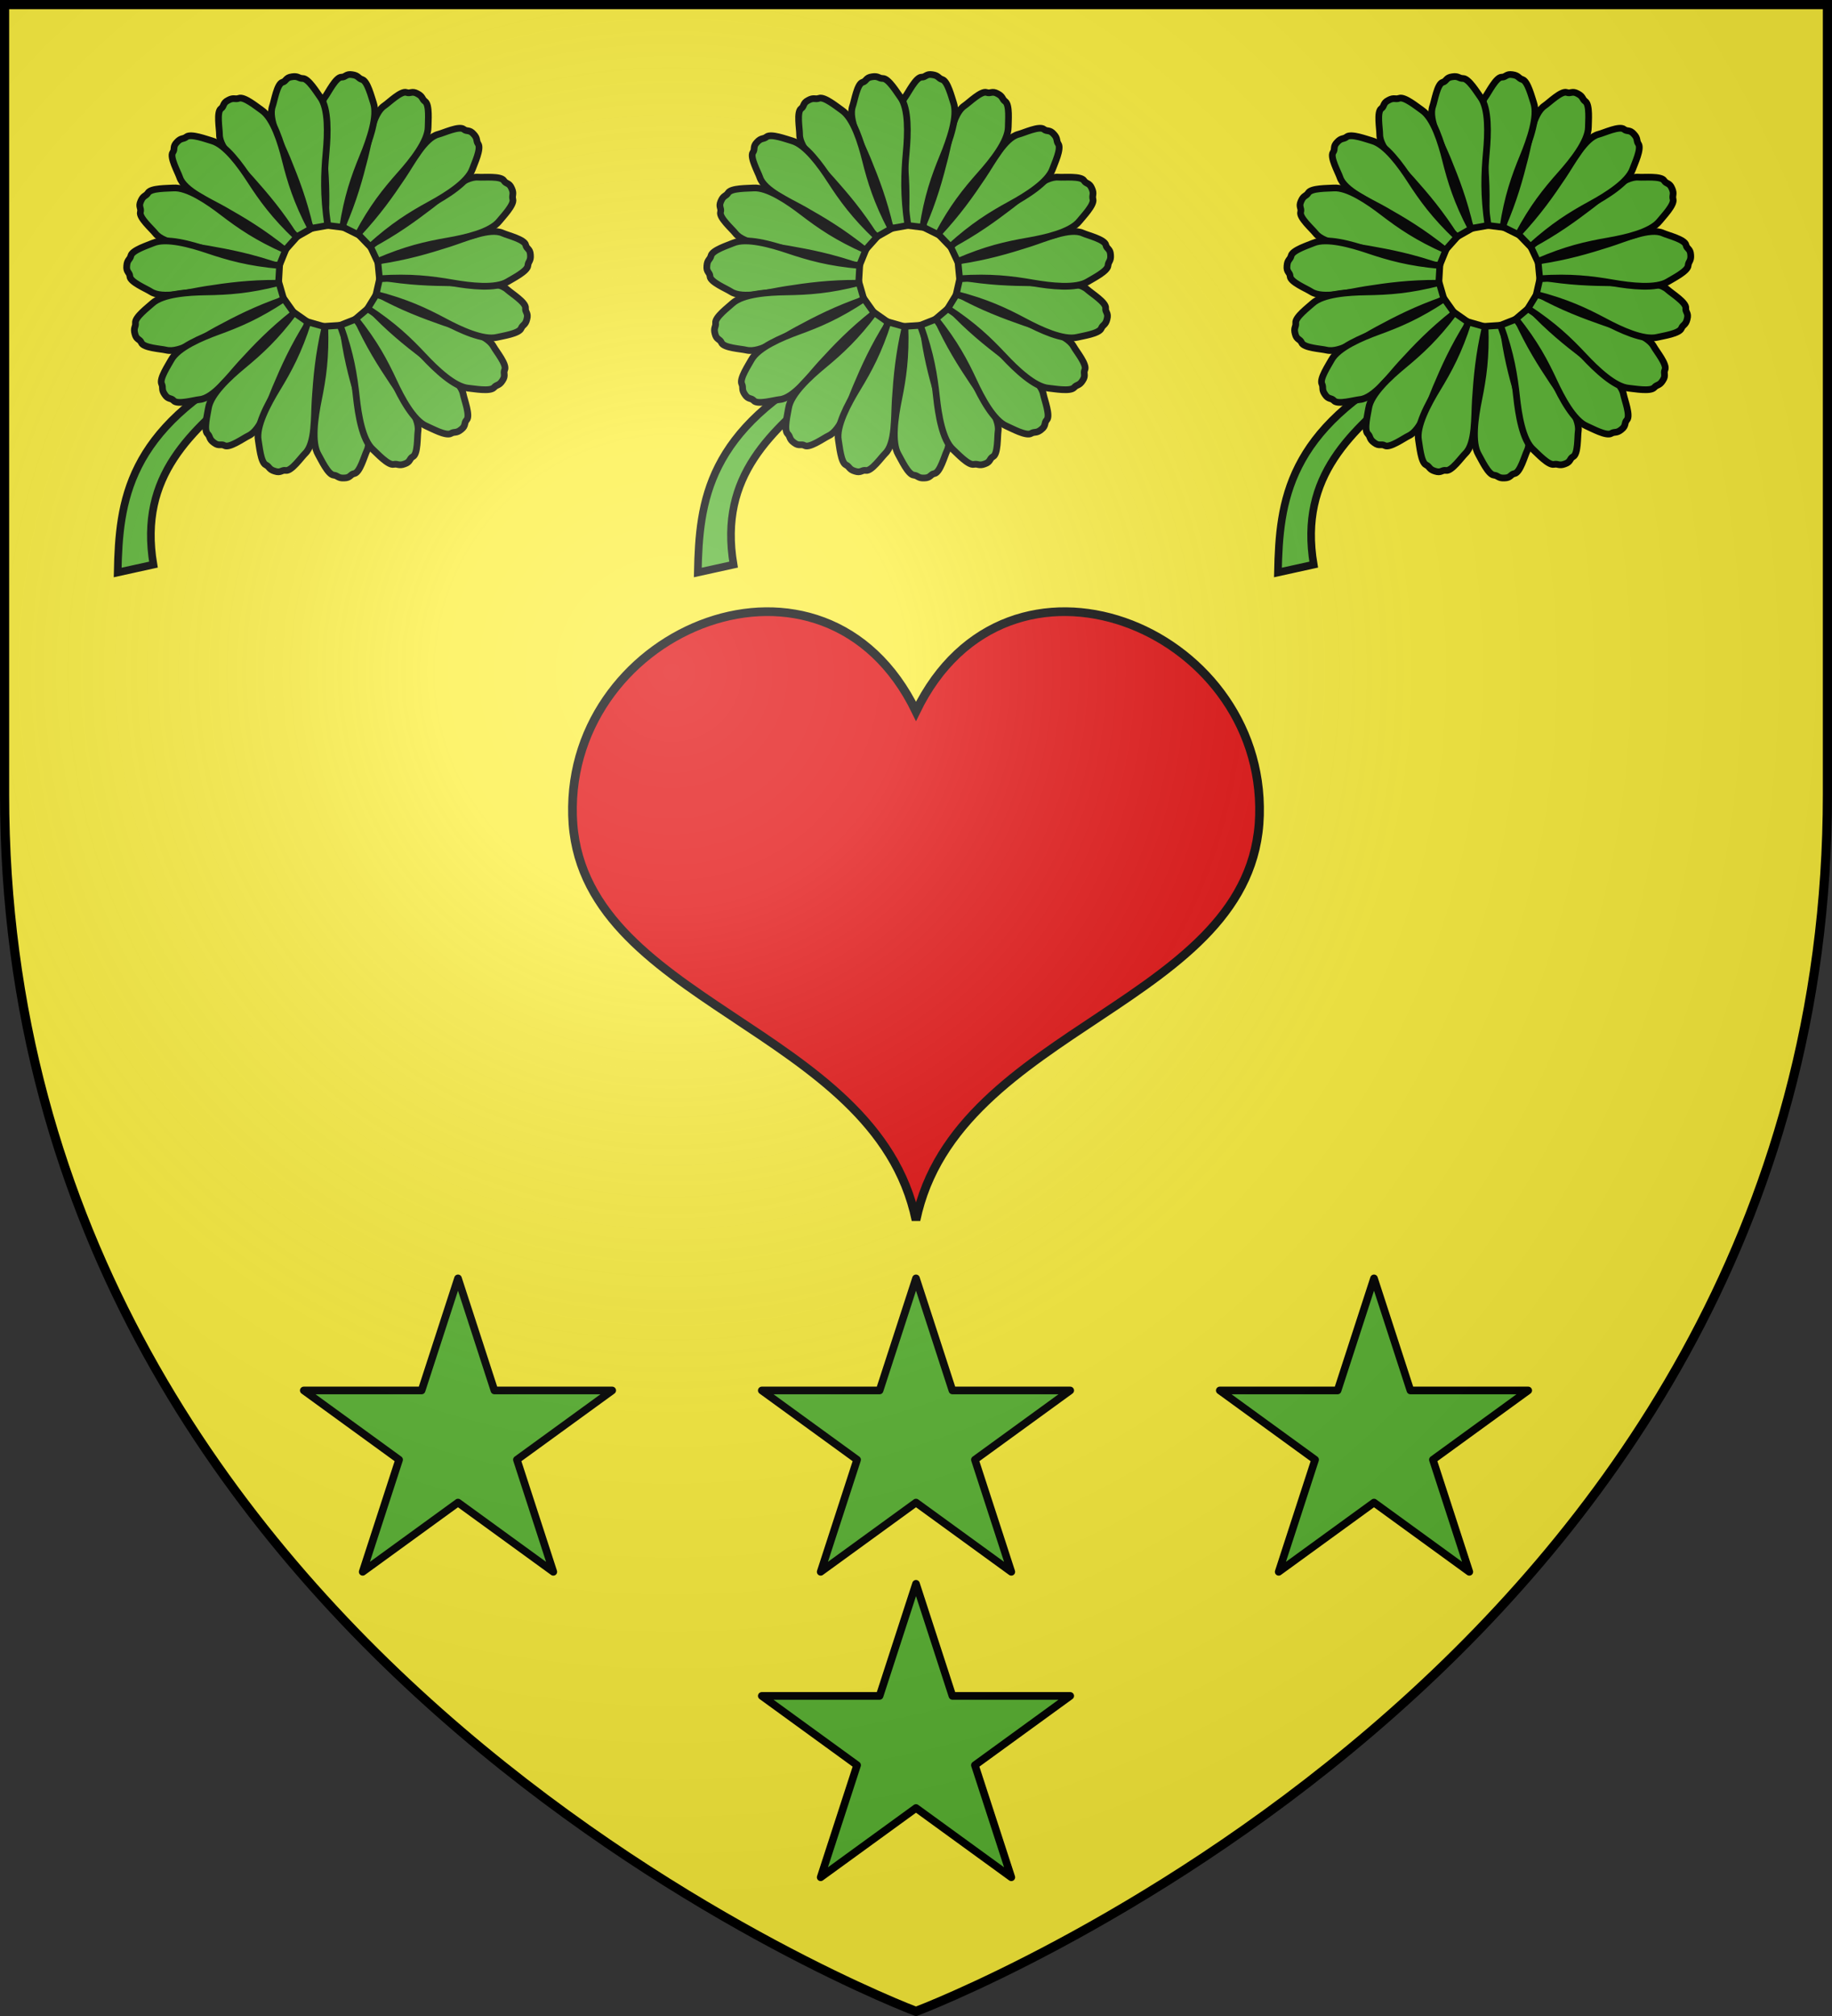 <?xml version="1.0" encoding="UTF-8" standalone="no"?>
<svg
   xmlns:dc="http://purl.org/dc/elements/1.1/"
   xmlns:cc="http://creativecommons.org/ns#"
   xmlns:rdf="http://www.w3.org/1999/02/22-rdf-syntax-ns#"
   xmlns:svg="http://www.w3.org/2000/svg"
   xmlns="http://www.w3.org/2000/svg"
   xmlns:xlink="http://www.w3.org/1999/xlink"
   xmlns:sodipodi="http://sodipodi.sourceforge.net/DTD/sodipodi-0.dtd"
   xmlns:inkscape="http://www.inkscape.org/namespaces/inkscape"
   width="600"
   height="660"
   viewBox="0 0 600 660"
   id="svg2"
   sodipodi:version="0.32"
   inkscape:version="0.46"
   sodipodi:docname="Blason_ville_fr_Levet-A_(Cher).svg"
   inkscape:output_extension="org.inkscape.output.svg.inkscape"
   version="1.0">
  <rect x="0" y="0" width="600" height="660" fill="#333333" stroke="none"/>
  <sodipodi:namedview
     inkscape:window-height="977"
     inkscape:window-width="1280"
     inkscape:pageshadow="2"
     inkscape:pageopacity="0.0"
     guidetolerance="10.0"
     gridtolerance="10.0"
     objecttolerance="10.0"
     borderopacity="1.0"
     bordercolor="#666666"
     pagecolor="#ffffff"
     id="base"
     showgrid="false"
     inkscape:zoom="1.1863636"
     inkscape:cx="299.99999"
     inkscape:cy="329.99999"
     inkscape:window-x="-4"
     inkscape:window-y="-4"
     inkscape:current-layer="layer3"
     inkscape:object-nodes="true" />
  <defs
     id="defs4">
    <radialGradient
       id="Gradient1"
       gradientUnits="userSpaceOnUse"
       cx="-80"
       cy="-80"
       r="405">
      <stop
         style="stop-color:#fff;stop-opacity:0.31"
         offset="0"
         id="stop7" />
      <stop
         style="stop-color:#fff;stop-opacity:0.25"
         offset="0.19"
         id="stop9" />
      <stop
         style="stop-color:#6b6b6b;stop-opacity:0.125"
         offset="0.6"
         id="stop11" />
      <stop
         style="stop-color:#000;stop-opacity:0.125"
         offset="1"
         id="stop13" />
    </radialGradient>
    <clipPath
       id="shield_cut">
      <path
         id="shield"
         d="M -298.5,-298.5 L 298.5,-298.5 L 298.5,-40 C 298.5,246.31 0,358.5 0,358.5 C 0,358.5 -298.5,246.31 -298.5,-40 L -298.5,-298.5 z" />
    </clipPath>
    <g
       id="s-4">
      <g
         id="c-6">
        <path
           transform="matrix(0.951,0.309,-0.309,0.951,0,-1)"
           d="M 0,0 L 0,1 L 0.5,1 L 0,0 z"
           id="t-0" />
        <use
           height="540"
           width="810"
           y="0"
           x="0"
           id="use2144-7"
           transform="scale(-1,1)"
           xlink:href="#t-0" />
      </g>
      <g
         id="a-1">
        <use
           height="540"
           width="810"
           y="0"
           x="0"
           id="use2147-7"
           transform="matrix(0.309,0.951,-0.951,0.309,0,0)"
           xlink:href="#c-6" />
        <use
           height="540"
           width="810"
           y="0"
           x="0"
           id="use2149-7"
           transform="matrix(-0.809,0.588,-0.588,-0.809,0,0)"
           xlink:href="#c-6" />
      </g>
      <use
         height="540"
         width="810"
         y="0"
         x="0"
         id="use2151-7"
         transform="scale(-1,1)"
         xlink:href="#a-1" />
    </g>
    <g
       id="f">
      <rect
         id="rect1964"
         style="fill:#28166f"
         y="-30"
         x="-50"
         height="60"
         width="100" />
      <g
         id="g1966"
         style="fill:#ffffff"
         transform="translate(0,-20)">
        <path
           id="path1968"
           d="M -1.212,27.818 C -1.212,22.175 -2.091,20.471 -4.542,13.98 C -5.709,10.888 -5.024,7.103 -2.858,3.601 C -2.082,2.346 -1.114,1.214 0,0 C 1.114,1.214 2.082,2.346 2.858,3.601 C 5.024,7.103 5.709,10.888 4.542,13.98 C 2.091,20.471 1.212,22.175 1.212,27.818 L -1.212,27.818 z" />
        <path
           id="rwi"
           d="M 2.922,27.672 C 2.922,21.721 5.239,17.829 8.501,16.66 C 9.949,16.141 11.808,16.387 13.519,18.107 C 15.638,20.236 16.255,26.1 10.036,27.228 C 10.694,26.272 10.655,24.147 9.322,23.441 C 8.331,22.916 7.209,23.188 6.646,23.564 C 5.822,24.116 4.917,25.67 4.967,27.672 L 2.922,27.672 z" />
        <path
           id="path1971"
           d="M 1.777,30.183 C 1.79,32.191 2.795,33.518 4.516,34.257 C 4.295,34.955 3.257,36.378 1.831,36.281 C 1.55,37.787 1.282,38.632 0,40 C -1.282,38.632 -1.55,37.787 -1.831,36.281 C -3.257,36.378 -4.295,34.955 -4.516,34.257 C -2.795,33.518 -1.79,32.191 -1.777,30.183 L 1.777,30.183 z" />
        <use
           xlink:href="#rwi"
           height="400"
           width="800"
           y="0"
           x="0"
           id="use1973"
           transform="scale(-1,1)" />
        <rect
           id="rect1975"
           y="27.331"
           x="-7.923"
           height="3.218"
           width="15.846" />
      </g>
    </g>
    <g
       id="s">
      <g
         id="c">
        <path
           transform="matrix(0.951,0.309,-0.309,0.951,0,-1)"
           d="M 0,0 L 0,1 L 0.5,1 L 0,0 z"
           id="t" />
        <use
           height="540"
           width="810"
           y="0"
           x="0"
           id="use2144"
           transform="scale(-1,1)"
           xlink:href="#t" />
      </g>
      <g
         id="a">
        <use
           height="540"
           width="810"
           y="0"
           x="0"
           id="use2147"
           transform="matrix(0.309,0.951,-0.951,0.309,0,0)"
           xlink:href="#c" />
        <use
           height="540"
           width="810"
           y="0"
           x="0"
           id="use2149"
           transform="matrix(-0.809,0.588,-0.588,-0.809,0,0)"
           xlink:href="#c" />
      </g>
      <use
         height="540"
         width="810"
         y="0"
         x="0"
         id="use2151"
         transform="scale(-1,1)"
         xlink:href="#a" />
    </g>
  </defs>
  <g
     id="layer4"
     inkscape:label="Fond écu"
     inkscape:groupmode="layer"
     transform="translate(300,300)">
    <use
       xlink:href="#shield"
       id="use18"
       style="fill:#fcef3c"
       x="0"
       y="0"
       width="600"
       height="660" />
    <g
       transform="matrix(0.64,0,0,0.64,-55.712,-312.754)"
       id="g3714" />
    <g
       transform="matrix(0.64,0,0,0.64,-55.712,-312.754)"
       inkscape:label="Fond d'écu"
       id="layer9">
      <g
         id="g2807"
         inkscape:label="Meubles"
         transform="matrix(2,0,0,2,-732.892,-1853.188)" />
      <g
         id="g4626"
         inkscape:label="Meubles"
         transform="matrix(2,0,0,2,1696.976,-413.55)" />
      <g
         transform="matrix(2,0,0,2,-732.892,-453.188)"
         inkscape:label="Meubles"
         id="g5271" />
      <g
         transform="matrix(2,0,0,2,-732.892,-453.188)"
         inkscape:label="Reflet final"
         id="g5273" />
      <g
         transform="matrix(2,0,0,2,-732.892,-453.188)"
         inkscape:label="Contour final"
         id="g5275" />
    </g>
    <g
       transform="matrix(0.64,0,0,0.64,-55.712,-312.754)"
       inkscape:label="Reflet final"
       id="layer6" />
    <g
       transform="matrix(0.64,0,0,0.64,-55.712,-312.754)"
       inkscape:label="Contour final"
       id="layer5" />
    <g
       transform="matrix(0.64,0,0,0.64,256,83.507)"
       inkscape:label="Meubles"
       id="g2721" />
    <use
       x="0"
       y="0"
       xlink:href="#g3714"
       id="use2866"
       transform="translate(0,-100)"
       width="600"
       height="660" />
    <use
       x="0"
       y="0"
       xlink:href="#layer9"
       id="use2868"
       transform="translate(0,-100)"
       width="600"
       height="660" />
    <use
       x="0"
       y="0"
       xlink:href="#layer6"
       id="use2870"
       transform="translate(0,-100)"
       width="600"
       height="660" />
    <use
       x="0"
       y="0"
       xlink:href="#layer5"
       id="use2872"
       transform="translate(0,-100)"
       width="600"
       height="660" />
    <use
       x="0"
       y="0"
       xlink:href="#g2721"
       id="use2874"
       transform="translate(0,-100)"
       width="600"
       height="660" />
  </g>
  <g
     id="layer3"
     inkscape:label="Meubles"
     inkscape:groupmode="layer"
     transform="translate(300,300)">
    <g
       id="g4273"
       transform="matrix(0.985,-0.174,0.174,0.985,34.286,-4.453)">
      <path
         sodipodi:nodetypes="ccccc"
         id="path4231"
         d="M -85.31,-124.839 L -73.327,-125.338 C -73.107,-155.08 -53.062,-166.319 -33.385,-177.901 L -30.387,-184.255 C -74.116,-170.381 -80.762,-147.855 -85.31,-124.839 z"
         style="opacity:1;fill:#5ab532;fill-opacity:1;stroke:#000000;stroke-width:2.5;stroke-linecap:butt;stroke-miterlimit:4;stroke-dasharray:none;stroke-opacity:1" />
      <path
         transform="matrix(0.436,0,0,0.436,159.308,-164.447)"
         d="M -326.984,-101.111 A 38.889,38.889 0 1 1 -404.762,-101.111 A 38.889,38.889 0 1 1 -326.984,-101.111 z"
         sodipodi:ry="38.888889"
         sodipodi:rx="38.888889"
         sodipodi:cy="-101.11111"
         sodipodi:cx="-365.87302"
         id="path5905"
         style="fill:#fcef3c;fill-opacity:1;stroke:#000000;stroke-width:5.048;stroke-miterlimit:4;stroke-dasharray:none;stroke-opacity:1"
         sodipodi:type="arc" />
      <path
         inkscape:transform-center-y="134.01629"
         sodipodi:nodetypes="ccssscsssc"
         d="M -4.51,-192.378 L 1.285,-191.753 C 0.762,-182.062 1.373,-175.149 2.142,-167.774 C 2.731,-162.124 4.67,-153.603 1.947,-149.834 C 0.87,-148.344 -1.508,-143.255 -3.382,-143.243 C -4.791,-143.233 -4.787,-142.071 -6.869,-142.388 C -8.959,-142.639 -8.763,-143.527 -10.119,-143.913 C -11.921,-144.426 -13.283,-149.688 -13.922,-151.412 C -15.539,-155.772 -12.838,-163.77 -10.761,-169.057 C -8.049,-175.958 -5.913,-182.34 -4.51,-192.378 z"
         style="fill:#5ab532;fill-opacity:1;fill-rule:evenodd;stroke:#000000;stroke-width:2.2;stroke-linecap:butt;stroke-linejoin:miter;stroke-miterlimit:4;stroke-dasharray:none;stroke-opacity:1"
         id="path5909"
         inkscape:transform-center-x="-0.14516543" />
      <path
         inkscape:transform-center-y="134.01629"
         sodipodi:nodetypes="ccssscsssc"
         d="M 0.532,-191.848 L 6.244,-193.007 C 8.68,-183.612 11.355,-177.209 14.321,-170.413 C 16.594,-165.207 21.021,-157.673 19.567,-153.256 C 18.992,-151.51 18.266,-145.94 16.484,-145.361 C 15.144,-144.925 15.5,-143.819 13.42,-143.49 C 11.352,-143.097 11.27,-144.003 9.861,-143.96 C 7.988,-143.903 5.096,-148.506 3.965,-149.955 C 1.104,-153.621 1.256,-162.062 1.636,-167.729 C 2.131,-175.128 2.234,-181.856 0.532,-191.848 z"
         style="fill:#5ab532;fill-opacity:1;fill-rule:evenodd;stroke:#000000;stroke-width:2.2;stroke-linecap:butt;stroke-linejoin:miter;stroke-miterlimit:4;stroke-dasharray:none;stroke-opacity:1"
         id="path5911"
         inkscape:transform-center-x="-0.14516543" />
      <path
         inkscape:transform-center-y="134.01629"
         sodipodi:nodetypes="ccssscsssc"
         d="M 5.814,-192.991 L 10.848,-195.929 C 16.181,-187.82 20.776,-182.62 25.774,-177.142 C 29.602,-172.946 36.221,-167.24 36.268,-162.591 C 36.287,-160.752 37.394,-155.246 35.894,-154.123 C 34.765,-153.279 35.459,-152.346 33.596,-151.365 C 31.764,-150.326 31.395,-151.157 30.075,-150.663 C 28.32,-150.005 24.099,-153.431 22.562,-154.439 C 18.672,-156.987 16.097,-165.027 14.629,-170.514 C 12.714,-177.678 10.644,-184.081 5.814,-192.991 z"
         style="fill:#5ab532;fill-opacity:1;fill-rule:evenodd;stroke:#000000;stroke-width:2.2;stroke-linecap:butt;stroke-linejoin:miter;stroke-miterlimit:4;stroke-dasharray:none;stroke-opacity:1"
         id="path5913"
         inkscape:transform-center-x="-0.14516543" />
      <path
         inkscape:transform-center-y="134.01629"
         sodipodi:nodetypes="ccssscsssc"
         d="M 10.312,-195.663 L 14.178,-200.026 C 21.776,-193.988 27.765,-190.483 34.223,-186.84 C 39.171,-184.049 47.24,-180.695 48.737,-176.292 C 49.328,-174.552 52.1,-169.666 51.025,-168.131 C 50.216,-166.977 51.166,-166.307 49.703,-164.793 C 48.288,-163.234 47.677,-163.909 46.578,-163.027 C 45.116,-161.854 40.036,-163.791 38.261,-164.268 C 33.77,-165.475 28.813,-172.308 25.706,-177.063 C 21.65,-183.27 17.684,-188.706 10.312,-195.663 z"
         style="fill:#5ab532;fill-opacity:1;fill-rule:evenodd;stroke:#000000;stroke-width:2.2;stroke-linecap:butt;stroke-linejoin:miter;stroke-miterlimit:4;stroke-dasharray:none;stroke-opacity:1"
         id="path5915"
         inkscape:transform-center-x="-0.14516543" />
      <path
         inkscape:transform-center-y="134.01629"
         sodipodi:nodetypes="ccssscsssc"
         d="M 13.842,-199.752 L 16.096,-205.127 C 25.234,-201.858 32.033,-200.47 39.321,-199.101 C 44.903,-198.052 53.623,-197.476 56.458,-193.79 C 57.578,-192.333 61.776,-188.6 61.252,-186.801 C 60.859,-185.447 61.974,-185.119 61.076,-183.215 C 60.239,-181.283 59.443,-181.725 58.686,-180.536 C 57.68,-178.955 52.248,-179.153 50.413,-179.032 C 45.773,-178.728 38.879,-183.601 34.406,-187.101 C 28.567,-191.672 23.061,-195.541 13.842,-199.752 z"
         style="fill:#5ab532;fill-opacity:1;fill-rule:evenodd;stroke:#000000;stroke-width:2.2;stroke-linecap:butt;stroke-linejoin:miter;stroke-miterlimit:4;stroke-dasharray:none;stroke-opacity:1"
         id="path5917"
         inkscape:transform-center-x="-0.14516543" />
      <path
         inkscape:transform-center-y="134.01629"
         sodipodi:nodetypes="ccssscsssc"
         d="M 15.831,-204.608 L 16.289,-210.418 C 25.991,-210.175 32.883,-210.985 40.233,-211.967 C 45.863,-212.719 54.325,-214.902 58.171,-212.289 C 59.692,-211.256 64.847,-209.025 64.913,-207.153 C 64.963,-205.744 66.125,-205.782 65.869,-203.692 C 65.678,-201.595 64.784,-201.766 64.438,-200.399 C 63.977,-198.583 58.756,-197.069 57.051,-196.381 C 52.74,-194.639 44.667,-197.108 39.322,-199.032 C 32.346,-201.544 25.906,-203.494 15.831,-204.608 z"
         style="fill:#5ab532;fill-opacity:1;fill-rule:evenodd;stroke:#000000;stroke-width:2.2;stroke-linecap:butt;stroke-linejoin:miter;stroke-miterlimit:4;stroke-dasharray:none;stroke-opacity:1"
         id="path5919"
         inkscape:transform-center-x="-0.14516543" />
      <path
         inkscape:transform-center-y="-35.854912"
         sodipodi:nodetypes="ccssscsssc"
         d="M 16.167,-210.244 L 14.645,-215.87 C 23.864,-218.904 30.082,-221.984 36.674,-225.38 C 41.723,-227.981 48.958,-232.882 53.459,-231.715 C 55.239,-231.253 60.843,-230.886 61.536,-229.145 C 62.057,-227.835 63.138,-228.261 63.599,-226.207 C 64.125,-224.168 63.226,-224.028 63.359,-222.625 C 63.536,-220.759 59.128,-217.578 57.754,-216.357 C 54.279,-213.267 45.846,-212.877 40.166,-212.892 C 32.751,-212.912 26.029,-212.583 16.167,-210.244 z"
         style="fill:#5ab532;fill-opacity:1;fill-rule:evenodd;stroke:#000000;stroke-width:2.2;stroke-linecap:butt;stroke-linejoin:miter;stroke-miterlimit:4;stroke-dasharray:none;stroke-opacity:1"
         id="path5921"
         inkscape:transform-center-x="-128.03836" />
      <path
         inkscape:transform-center-y="-76.710021"
         sodipodi:nodetypes="ccssscsssc"
         d="M 14.675,-215.452 L 11.417,-220.285 C 19.163,-226.133 24.054,-231.056 29.196,-236.398 C 33.135,-240.491 38.4,-247.465 43.037,-247.814 C 44.87,-247.952 50.293,-249.414 51.511,-247.989 C 52.426,-246.918 53.312,-247.67 54.412,-245.875 C 55.568,-244.115 54.762,-243.692 55.341,-242.407 C 56.111,-240.699 52.966,-236.265 52.06,-234.665 C 49.769,-230.618 41.914,-227.527 36.533,-225.707 C 29.509,-223.331 23.254,-220.85 14.675,-215.452 z"
         style="fill:#5ab532;fill-opacity:1;fill-rule:evenodd;stroke:#000000;stroke-width:2.2;stroke-linecap:butt;stroke-linejoin:miter;stroke-miterlimit:4;stroke-dasharray:none;stroke-opacity:1"
         id="path5923"
         inkscape:transform-center-x="-109.34181" />
      <path
         inkscape:transform-center-y="-107.98026"
         sodipodi:nodetypes="ccssscsssc"
         d="M 11.421,-220.072 L 6.727,-223.527 C 12.053,-231.64 15.002,-237.921 18.047,-244.683 C 20.379,-249.862 22.99,-258.201 27.239,-260.09 C 28.919,-260.836 33.534,-264.038 35.16,-263.106 C 36.383,-262.405 36.964,-263.412 38.604,-262.092 C 40.284,-260.823 39.668,-260.154 40.646,-259.139 C 41.945,-257.789 40.476,-252.555 40.161,-250.744 C 39.365,-246.163 33.008,-240.608 28.553,-237.084 C 22.738,-232.483 17.683,-228.042 11.421,-220.072 z"
         style="fill:#5ab532;fill-opacity:1;fill-rule:evenodd;stroke:#000000;stroke-width:2.2;stroke-linecap:butt;stroke-linejoin:miter;stroke-miterlimit:4;stroke-dasharray:none;stroke-opacity:1"
         id="path5925"
         inkscape:transform-center-x="-78.571564" />
      <path
         inkscape:transform-center-y="134.01629"
         sodipodi:nodetypes="ccssscsssc"
         d="M 6.899,-223.281 L 1.327,-224.991 C 3.673,-234.408 4.381,-241.311 5.021,-248.699 C 5.511,-254.358 5.22,-263.092 8.606,-266.278 C 9.945,-267.538 13.243,-272.084 15.085,-271.742 C 16.471,-271.485 16.687,-272.627 18.671,-271.922 C 20.676,-271.28 20.315,-270.445 21.574,-269.81 C 23.247,-268.966 23.589,-263.54 23.89,-261.727 C 24.653,-257.14 20.488,-249.796 17.448,-244.998 C 13.48,-238.734 10.175,-232.872 6.899,-223.281 z"
         style="fill:#5ab532;fill-opacity:1;fill-rule:evenodd;stroke:#000000;stroke-width:2.2;stroke-linecap:butt;stroke-linejoin:miter;stroke-miterlimit:4;stroke-dasharray:none;stroke-opacity:1"
         id="path5927"
         inkscape:transform-center-x="-0.14516543" />
      <path
         inkscape:transform-center-y="134.01629"
         sodipodi:nodetypes="ccssscsssc"
         d="M 2.188,-224.734 L -3.641,-224.727 C -4.172,-234.417 -5.53,-241.223 -7.095,-248.471 C -8.294,-254.023 -11.146,-262.283 -8.848,-266.326 C -7.94,-267.924 -6.128,-273.241 -4.267,-273.456 C -2.866,-273.619 -2.997,-274.774 -0.893,-274.685 C 1.212,-274.662 1.113,-273.758 2.503,-273.522 C 4.35,-273.208 6.276,-268.124 7.098,-266.48 C 9.179,-262.321 7.362,-254.077 5.871,-248.596 C 3.924,-241.441 2.493,-234.865 2.188,-224.734 z"
         style="fill:#5ab532;fill-opacity:1;fill-rule:evenodd;stroke:#000000;stroke-width:2.2;stroke-linecap:butt;stroke-linejoin:miter;stroke-miterlimit:4;stroke-dasharray:none;stroke-opacity:1"
         id="path5929"
         inkscape:transform-center-x="-0.14516543" />
      <path
         inkscape:transform-center-y="-124.76722"
         sodipodi:nodetypes="ccssscsssc"
         d="M -3.364,-224.63 L -8.862,-222.694 C -12.57,-231.663 -16.103,-237.636 -19.978,-243.958 C -22.946,-248.8 -28.37,-255.652 -27.54,-260.227 C -27.211,-262.036 -27.261,-267.652 -25.575,-268.472 C -24.308,-269.089 -24.813,-270.135 -22.799,-270.748 C -20.804,-271.423 -20.598,-270.537 -19.209,-270.773 C -17.361,-271.088 -13.862,-266.928 -12.542,-265.648 C -9.203,-262.412 -8.19,-254.031 -7.784,-248.365 C -7.254,-240.969 -6.428,-234.291 -3.364,-224.63 z"
         style="fill:#5ab532;fill-opacity:1;fill-rule:evenodd;stroke:#000000;stroke-width:2.2;stroke-linecap:butt;stroke-linejoin:miter;stroke-miterlimit:4;stroke-dasharray:none;stroke-opacity:1"
         id="path5931"
         inkscape:transform-center-x="49.336261" />
      <path
         inkscape:transform-center-y="-103.62105"
         sodipodi:nodetypes="ccssscsssc"
         d="M -8.445,-222.764 L -13.024,-219.158 C -19.428,-226.45 -24.7,-230.964 -30.408,-235.697 C -34.78,-239.322 -42.125,-244.057 -42.815,-248.655 C -43.088,-250.473 -44.947,-255.774 -43.617,-257.093 C -42.616,-258.086 -43.432,-258.913 -41.723,-260.143 C -40.053,-261.426 -39.572,-260.653 -38.333,-261.326 C -36.687,-262.22 -32.032,-259.412 -30.37,-258.627 C -26.165,-256.641 -22.501,-249.036 -20.288,-243.804 C -17.4,-236.975 -14.463,-230.92 -8.445,-222.764 z"
         style="fill:#5ab532;fill-opacity:1;fill-rule:evenodd;stroke:#000000;stroke-width:2.2;stroke-linecap:butt;stroke-linejoin:miter;stroke-miterlimit:4;stroke-dasharray:none;stroke-opacity:1"
         id="path5933"
         inkscape:transform-center-x="84.272249" />
      <path
         inkscape:transform-center-y="134.01629"
         sodipodi:nodetypes="ccssscsssc"
         d="M -12.804,-219.187 L -15.906,-214.252 C -24.387,-218.97 -30.868,-221.451 -37.834,-223.992 C -43.17,-225.939 -51.678,-227.932 -53.873,-232.031 C -54.74,-233.652 -58.271,-238.02 -57.461,-239.71 C -56.852,-240.981 -57.899,-241.487 -56.702,-243.219 C -55.56,-244.988 -54.847,-244.422 -53.906,-245.471 C -52.655,-246.867 -47.328,-245.784 -45.498,-245.603 C -40.871,-245.145 -34.866,-239.212 -31.025,-235.027 C -26.01,-229.565 -21.211,-224.848 -12.804,-219.187 z"
         style="fill:#5ab532;fill-opacity:1;fill-rule:evenodd;stroke:#000000;stroke-width:2.2;stroke-linecap:butt;stroke-linejoin:miter;stroke-miterlimit:4;stroke-dasharray:none;stroke-opacity:1"
         id="path5935"
         inkscape:transform-center-x="-0.14516543" />
      <path
         inkscape:transform-center-y="134.01629"
         sodipodi:nodetypes="ccssscsssc"
         d="M -15.623,-214.567 L -16.967,-208.895 C -26.517,-210.624 -33.451,-210.881 -40.865,-211.038 C -46.544,-211.159 -55.24,-210.3 -58.64,-213.472 C -59.984,-214.726 -64.736,-217.721 -64.514,-219.581 C -64.348,-220.981 -65.502,-221.122 -64.928,-223.148 C -64.418,-225.19 -63.561,-224.885 -63.009,-226.182 C -62.275,-227.906 -56.883,-228.601 -55.093,-229.02 C -50.566,-230.079 -42.967,-226.401 -37.981,-223.68 C -31.472,-220.128 -25.407,-217.212 -15.623,-214.567 z"
         style="fill:#5ab532;fill-opacity:1;fill-rule:evenodd;stroke:#000000;stroke-width:2.2;stroke-linecap:butt;stroke-linejoin:miter;stroke-miterlimit:4;stroke-dasharray:none;stroke-opacity:1"
         id="path5937"
         inkscape:transform-center-x="-0.14516543" />
      <path
         inkscape:transform-center-y="134.01629"
         sodipodi:nodetypes="ccssscsssc"
         d="M -16.81,-209.107 L -16.189,-203.311 C -25.769,-201.762 -32.394,-199.696 -39.437,-197.377 C -44.833,-195.601 -52.747,-191.896 -57.009,-193.755 C -58.694,-194.49 -64.171,-195.732 -64.582,-197.561 C -64.891,-198.936 -66.026,-198.685 -66.159,-200.786 C -66.358,-202.882 -65.448,-202.879 -65.359,-204.286 C -65.241,-206.156 -60.388,-208.606 -58.84,-209.597 C -54.923,-212.103 -46.533,-211.164 -40.926,-210.258 C -33.606,-209.075 -26.917,-208.344 -16.81,-209.107 z"
         style="fill:#5ab532;fill-opacity:1;fill-rule:evenodd;stroke:#000000;stroke-width:2.2;stroke-linecap:butt;stroke-linejoin:miter;stroke-miterlimit:4;stroke-dasharray:none;stroke-opacity:1"
         id="path5939"
         inkscape:transform-center-x="-0.14516543" />
      <path
         inkscape:transform-center-y="134.01629"
         sodipodi:nodetypes="ccssscsssc"
         d="M -16.132,-203.631 L -13.64,-198.362 C -22.179,-193.75 -27.756,-189.621 -33.645,-185.115 C -38.156,-181.663 -44.413,-175.562 -49.049,-175.917 C -50.882,-176.057 -56.464,-175.429 -57.452,-177.021 C -58.196,-178.219 -59.185,-177.608 -60.002,-179.549 C -60.879,-181.463 -60.019,-181.759 -60.398,-183.117 C -60.901,-184.922 -57.123,-188.831 -55.987,-190.276 C -53.112,-193.931 -44.88,-195.802 -39.286,-196.79 C -31.984,-198.079 -25.426,-199.589 -16.132,-203.631 z"
         style="fill:#5ab532;fill-opacity:1;fill-rule:evenodd;stroke:#000000;stroke-width:2.2;stroke-linecap:butt;stroke-linejoin:miter;stroke-miterlimit:4;stroke-dasharray:none;stroke-opacity:1"
         id="path5941"
         inkscape:transform-center-x="-0.14516543" />
      <path
         inkscape:transform-center-y="134.01629"
         sodipodi:nodetypes="ccssscsssc"
         d="M -13.624,-198.591 L -9.509,-194.462 C -16.007,-187.253 -19.877,-181.493 -23.914,-175.273 C -27.007,-170.509 -30.855,-162.663 -35.342,-161.443 C -37.116,-160.96 -42.164,-158.497 -43.629,-159.665 C -44.731,-160.544 -45.459,-159.637 -46.879,-161.192 C -48.347,-162.701 -47.636,-163.268 -48.448,-164.421 C -49.527,-165.952 -47.279,-170.902 -46.693,-172.644 C -45.21,-177.051 -38.082,-181.575 -33.143,-184.381 C -26.696,-188.044 -21.024,-191.665 -13.624,-198.591 z"
         style="fill:#5ab532;fill-opacity:1;fill-rule:evenodd;stroke:#000000;stroke-width:2.2;stroke-linecap:butt;stroke-linejoin:miter;stroke-miterlimit:4;stroke-dasharray:none;stroke-opacity:1"
         id="path5943"
         inkscape:transform-center-x="-0.14516543" />
      <path
         inkscape:transform-center-x="59.006647"
         id="path5945"
         style="fill:#5ab532;fill-opacity:1;fill-rule:evenodd;stroke:#000000;stroke-width:2.2;stroke-linecap:butt;stroke-linejoin:miter;stroke-miterlimit:4;stroke-dasharray:none;stroke-opacity:1"
         d="M -9.686,-194.762 L -4.447,-192.207 C -8.227,-183.269 -9.998,-176.559 -11.777,-169.36 C -13.139,-163.846 -14.207,-155.173 -18.047,-152.551 C -19.566,-151.514 -23.529,-147.535 -25.296,-148.159 C -26.625,-148.628 -27.016,-147.533 -28.866,-148.537 C -30.747,-149.483 -30.261,-150.252 -31.406,-151.075 C -32.927,-152.169 -32.423,-157.581 -32.44,-159.42 C -32.481,-164.069 -27.227,-170.677 -23.479,-174.945 C -18.586,-180.517 -14.412,-185.795 -9.686,-194.762 z"
         sodipodi:nodetypes="ccssscsssc"
         inkscape:transform-center-y="119.80638" />
    </g>
    <use
       x="0"
       y="0"
       xlink:href="#g4273"
       id="use4296"
       transform="translate(190,0)"
       width="600"
       height="660" />
    <use
       x="0"
       y="0"
       xlink:href="#g4273"
       id="use4298"
       transform="translate(-190,0)"
       width="600"
       height="660" />
    <g
       style="fill:#e20909;stroke:#000000;stroke-width:3;stroke-miterlimit:4;stroke-dasharray:none;stroke-opacity:1"
       transform="translate(-104.352,-94.651)"
       id="g5542">
      <g
         id="g5544"
         inkscape:label="Fond écu"
         style="opacity:1;fill:#e20909;stroke:#000000;stroke-width:3;stroke-miterlimit:4;stroke-dasharray:none;stroke-opacity:1;display:inline"
         transform="translate(-193.244,-191.393)">
        <path
           id="path6679"
           style="fill:#e20909;fill-opacity:1;stroke:#000000;stroke-width:2.846;stroke-miterlimit:4;stroke-dasharray:none;stroke-opacity:1"
           d="M 297.597,385.487 C 310.836,321.793 408.411,314.695 410.092,252.969 C 411.772,191.283 327.603,157.176 297.597,218.918 C 267.59,157.176 183.421,191.283 185.101,252.969 C 186.782,314.695 284.357,321.793 297.597,385.487 z"
           sodipodi:nodetypes="cscsc" />
      </g>
      <g
         style="fill:#e20909;stroke:#000000;stroke-width:3;stroke-miterlimit:4;stroke-dasharray:none;stroke-opacity:1"
         id="g5547"
         inkscape:label="Meubles"
         transform="translate(-193.244,-191.393)" />
    </g>
    <path
       id="rect2477"
       d="M 7.9999999e-07,218.509 L -11.924,255.209 L -50.508,255.209 L -19.292,277.886 L -31.216,314.585 L 7.9999999e-07,291.909 L 31.216,314.585 L 19.292,277.886 L 50.508,255.209 L 11.924,255.209 L 7.9999999e-07,218.509 z"
       style="fill:#5ab532;fill-opacity:1;stroke:#000000;stroke-width:2.5;stroke-linecap:butt;stroke-linejoin:round;stroke-miterlimit:4;stroke-dasharray:none;stroke-opacity:1" />
    <use
       x="0"
       y="0"
       xlink:href="#rect2477"
       id="use2876"
       transform="translate(0,-100)"
       width="600"
       height="660" />
    <use
       x="0"
       y="0"
       xlink:href="#rect2477"
       id="use2878"
       transform="translate(-150,-100)"
       width="600"
       height="660" />
    <use
       x="0"
       y="0"
       xlink:href="#use2878"
       id="use2880"
       transform="translate(300,0)"
       width="600"
       height="660" />
  </g>
  <g
     id="layer2"
     inkscape:label="Reflet final"
     inkscape:groupmode="layer"
     transform="translate(300,300)"
     sodipodi:insensitive="true">
    <use
       xlink:href="#shield"
       id="use22"
       style="fill:url(#Gradient1)"
       x="0"
       y="0"
       width="600"
       height="660" />
  </g>
  <g
     id="layer1"
     inkscape:label="Contour final"
     inkscape:groupmode="layer"
     transform="translate(300,300)"
     sodipodi:insensitive="true">
    <use
       xlink:href="#shield"
       style="fill:none;stroke:#000000;stroke-width:3"
       id="use25"
       x="0"
       y="0"
       width="600"
       height="660" />
  </g>
</svg>
